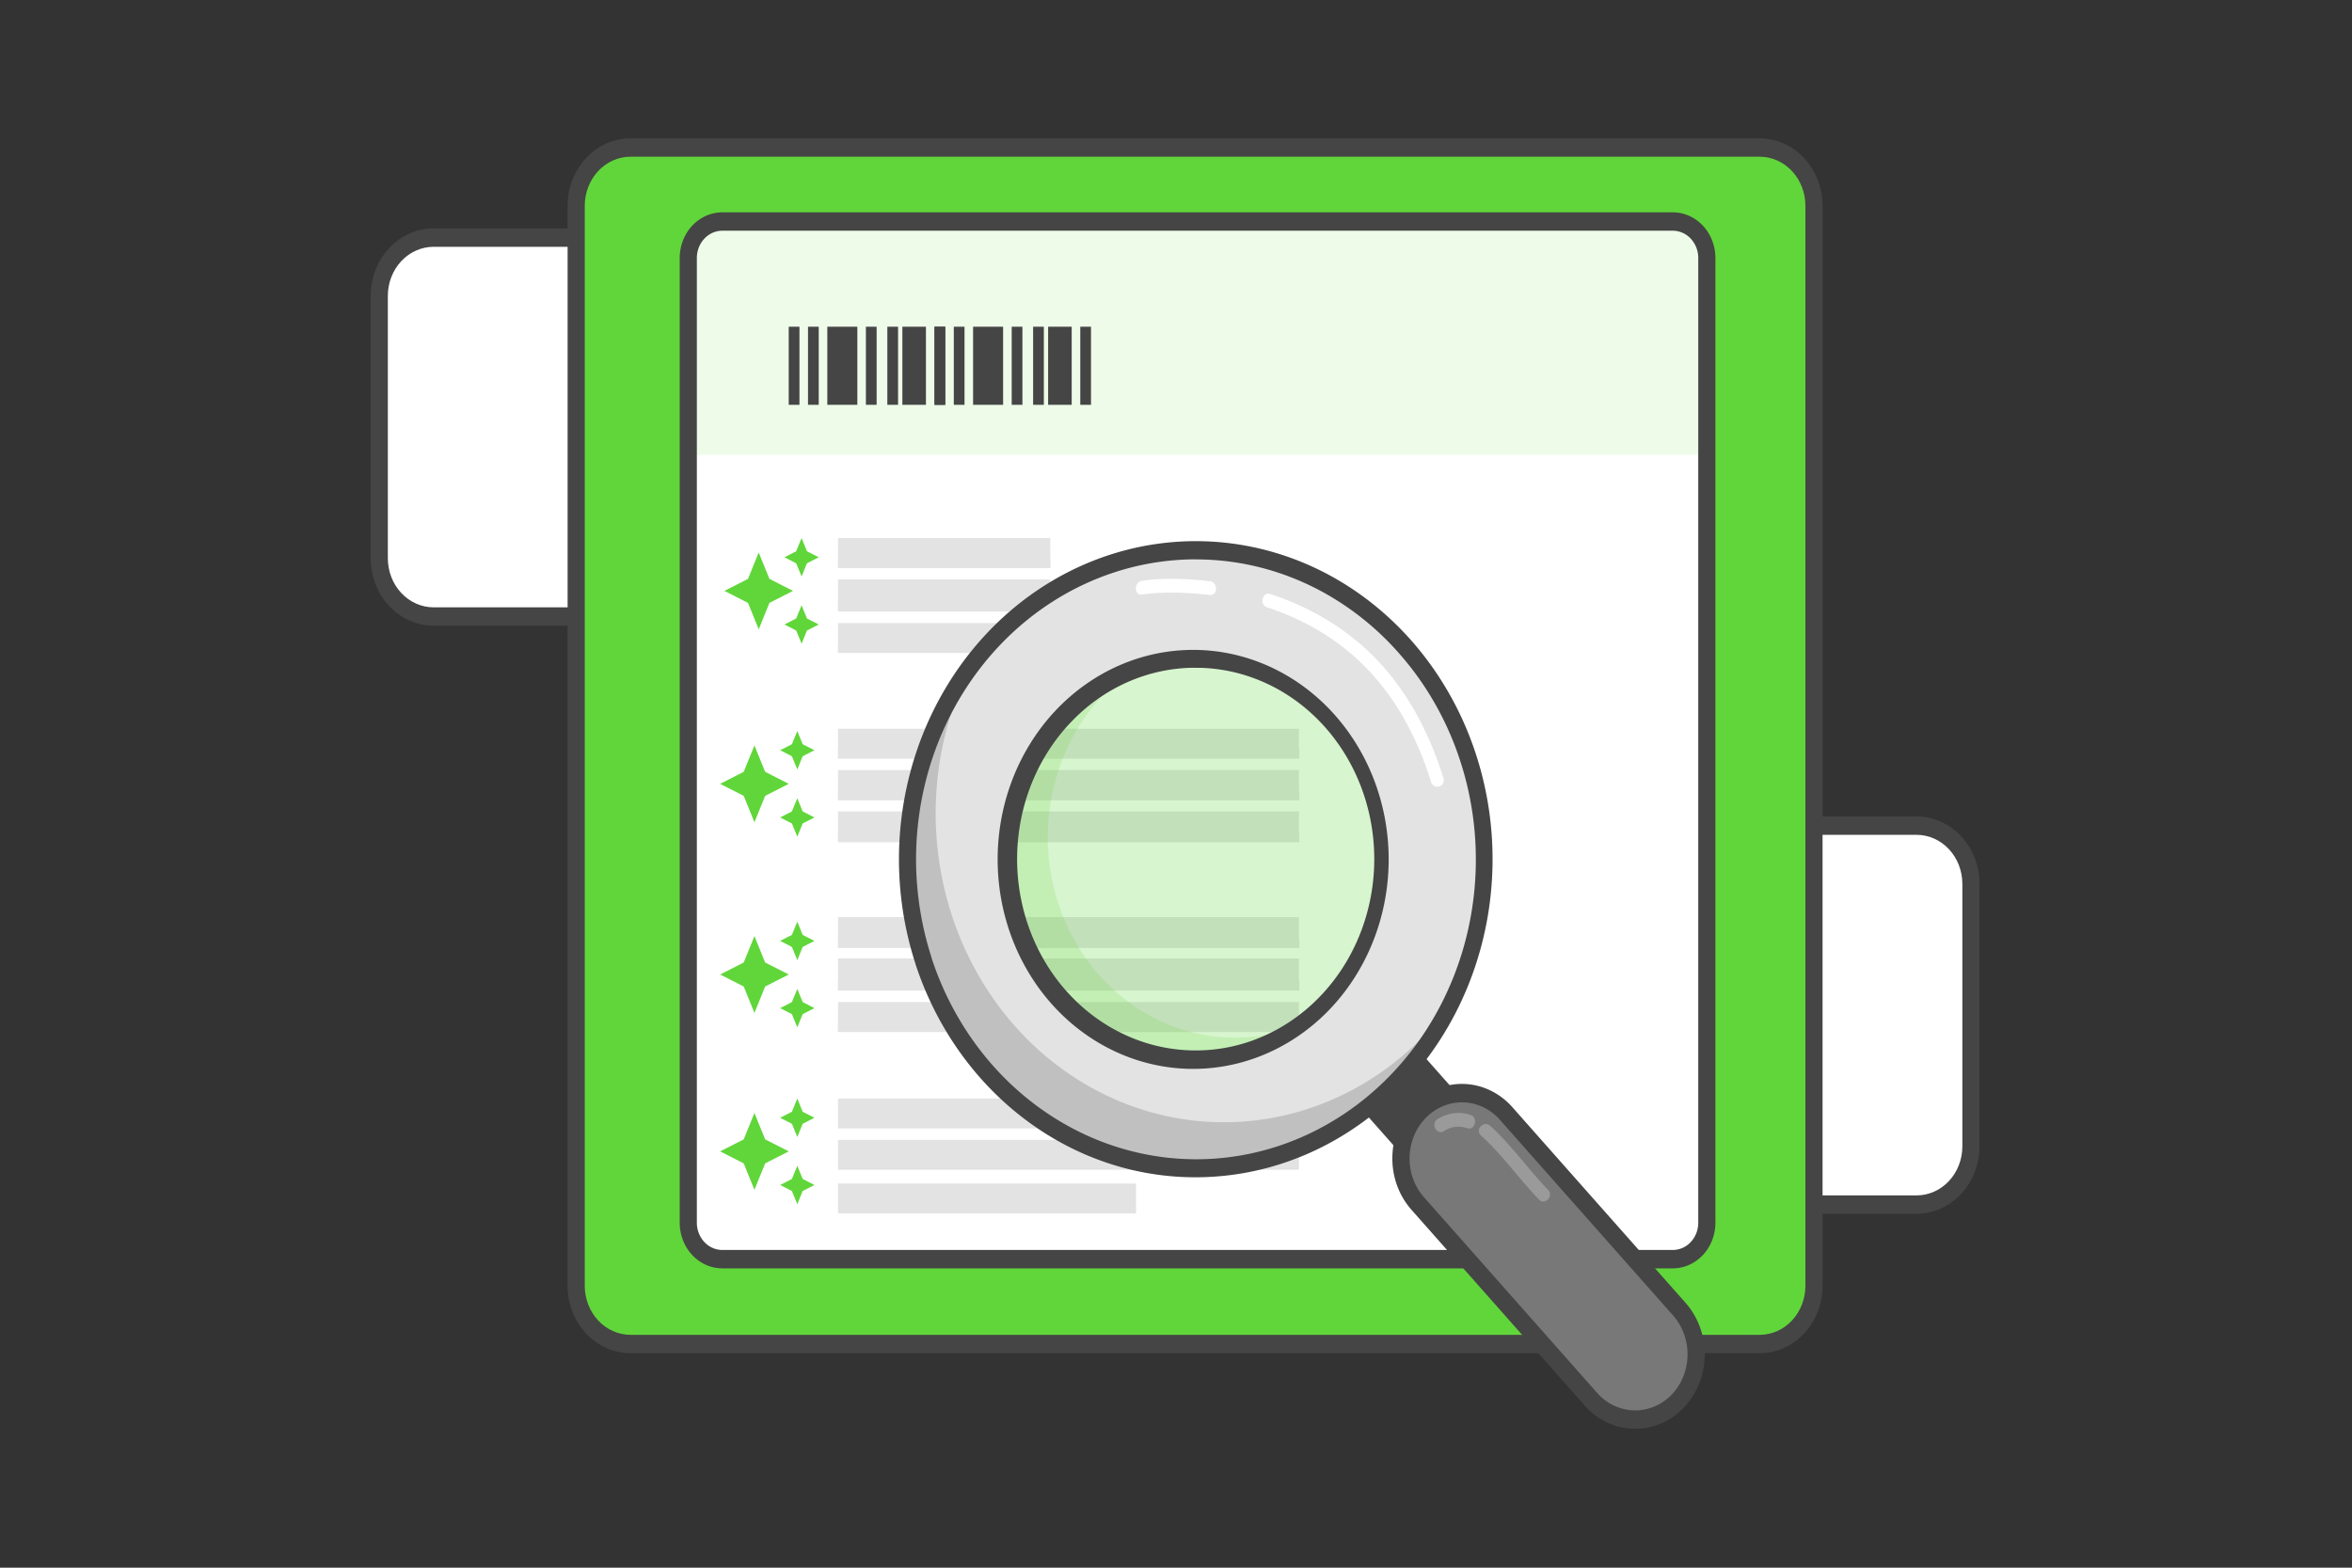 <svg xmlns="http://www.w3.org/2000/svg" width="276" height="184" fill="none" viewBox="0 0 276 184"><rect x="0" y="0" width="276" height="184" fill="#333333" stroke="none"/><g clip-path="url(#clip0_4274_162652)"><path fill="#fff" d="M166.935 27.834H50.999c-3.52 0-6.372 3.058-6.372 6.83v30.814c0 3.772 2.853 6.83 6.372 6.83h115.936c3.52 0 6.372-3.058 6.372-6.83V34.664c0-3.772-2.852-6.83-6.372-6.83Z"/><path fill="#454545" d="M166.815 73.437H50.878c-1.955-.002-3.83-.835-5.214-2.318-1.383-1.481-2.161-3.49-2.164-5.587V34.715c.003-2.096.781-4.106 2.164-5.588 1.383-1.482 3.259-2.315 5.214-2.317h115.937c1.956.002 3.832.836 5.215 2.318 1.383 1.483 2.161 3.493 2.163 5.59v30.817c-.003 2.095-.782 4.104-2.165 5.586-1.383 1.48-3.258 2.314-5.213 2.316ZM50.878 28.967c-1.422.001-2.785.607-3.791 1.685-1.006 1.077-1.573 2.539-1.575 4.063v30.817c.002 1.525.568 2.987 1.574 4.065 1.006 1.078 2.37 1.684 3.792 1.686h115.937c1.422-.002 2.787-.608 3.792-1.686 1.007-1.078 1.572-2.54 1.574-4.065V34.715c-.002-1.525-.567-2.987-1.574-4.065-1.005-1.078-2.37-1.684-3.792-1.686l-115.937.003Z"/><path fill="#fff" d="M225.049 96.856H92.526c-3.519 0-6.372 3.058-6.372 6.829v30.814c0 3.772 2.853 6.83 6.372 6.83H225.05c3.519 0 6.372-3.058 6.372-6.83v-30.814c0-3.772-2.853-6.83-6.372-6.83Z"/><path fill="#61D63A" d="M138.672 96.966c-13.685.88-32.703.03-44.504 3.263-5.603 1.531-6.984 4.502-7.887 6.958l.018-6.877c0-.882.078-1.842 1.565-2.516 1.838-.83 5.066-.895 7.909-.892 13.957.005 29.219-.588 42.899.064Z"/><path fill="#454545" d="M224.911 142.458H92.386c-1.956-.002-3.83-.835-5.214-2.317-1.383-1.482-2.162-3.491-2.164-5.588v-30.817c.002-2.096.78-4.106 2.163-5.59 1.383-1.481 3.259-2.315 5.215-2.317h132.525c1.956.002 3.831.836 5.215 2.318 1.383 1.483 2.161 3.493 2.163 5.589v30.817c-.003 2.097-.781 4.106-2.164 5.588-1.383 1.482-3.258 2.315-5.214 2.317ZM92.386 97.988c-1.422.002-2.786.608-3.792 1.685-1.006 1.078-1.572 2.539-1.574 4.063v30.817c.002 1.525.567 2.987 1.573 4.065 1.006 1.078 2.37 1.685 3.793 1.686h132.525c1.422-.001 2.786-.608 3.793-1.686 1.006-1.078 1.571-2.54 1.573-4.065v-30.817c-.002-1.525-.567-2.986-1.573-4.065-1.007-1.078-2.371-1.684-3.793-1.686l-132.525.003Z"/><path fill="#61D63A" d="M206.627 17.15H74.122c-3.519 0-6.372 3.057-6.372 6.829v126.77c0 3.772 2.853 6.829 6.372 6.829h132.505c3.519 0 6.372-3.057 6.372-6.829V23.979c0-3.772-2.853-6.83-6.372-6.83Z"/><path fill="#454545" d="M206.493 158.824H73.986c-1.956-.002-3.832-.836-5.215-2.318-1.384-1.483-2.162-3.493-2.164-5.59V24.146c.002-2.097.78-4.107 2.164-5.59 1.383-1.482 3.259-2.316 5.215-2.318h132.507c1.956.002 3.832.836 5.215 2.319 1.383 1.482 2.161 3.492 2.163 5.589v126.773c-.002 2.096-.781 4.106-2.164 5.587-1.383 1.482-3.258 2.316-5.214 2.318ZM73.986 18.395c-1.423.002-2.787.608-3.793 1.686-1.006 1.078-1.572 2.54-1.573 4.065v126.773c.001 1.525.567 2.987 1.573 4.065 1.006 1.078 2.37 1.684 3.793 1.686h132.507c1.423-.002 2.786-.608 3.792-1.686 1.007-1.078 1.572-2.54 1.574-4.065V24.146c-.002-1.525-.567-2.987-1.574-4.065-1.006-1.078-2.369-1.684-3.792-1.686H73.986Z"/><path fill="#fff" d="M196.47 26.484H84.921c-2.203 0-3.99 1.914-3.99 4.276v112.362c0 2.361 1.787 4.276 3.99 4.276H196.47c2.204 0 3.99-1.915 3.99-4.276V30.76c0-2.362-1.786-4.276-3.99-4.276Z"/><path fill="#EEFBE9" d="M200.269 29.913v23.478H80.732V29.913c0-1.8 1.711-3.262 3.822-3.262h111.893c2.111 0 3.822 1.461 3.822 3.262Z"/><path fill="#454545" d="M196.302 148.867H84.758c-1.325-.001-2.595-.566-3.532-1.57-.936-1.004-1.463-2.365-1.464-3.784V30.274c.002-1.419.529-2.78 1.465-3.783.937-1.003 2.207-1.567 3.53-1.569h111.545c1.324.002 2.594.566 3.531 1.57.936 1.004 1.463 2.365 1.465 3.785v113.238c-.002 1.42-.529 2.78-1.466 3.783-.937 1.003-2.206 1.568-3.53 1.569ZM84.758 27.079c-.791.002-1.55.34-2.109.939-.559.599-.874 1.411-.875 2.26v113.237c.002.847.317 1.659.876 2.258a2.888 2.888 0 0 0 2.108.937h111.544a2.891 2.891 0 0 0 2.108-.938 3.322 3.322 0 0 0 .875-2.259V30.274a3.323 3.323 0 0 0-.876-2.257 2.89 2.89 0 0 0-2.107-.938H84.758Z"/><path fill="#454545" d="M93.813 38.347h-1.258v9.167h1.258v-9.167ZM96.076 38.347h-1.258v9.167h1.258v-9.167ZM98.342 38.347h-1.258v9.167h1.258v-9.167ZM100.606 38.347h-2.264v9.167h2.264v-9.167ZM102.869 38.347h-1.258v9.167h1.258v-9.167ZM105.385 38.347h-1.258v9.167h1.258v-9.167ZM110.92 38.347h-1.258v9.167h1.258v-9.167ZM108.656 38.347h-2.767v9.167h2.767v-9.167Z"/><path fill="#454545" d="M110.92 38.347h-1.258v9.167h1.258v-9.167ZM113.184 38.347h-1.258v9.167h1.258v-9.167ZM115.447 38.347h-1.258v9.167h1.258v-9.167ZM117.711 38.347h-2.264v9.167h2.264v-9.167ZM119.977 38.347h-1.258v9.167h1.258v-9.167ZM122.492 38.347h-1.258v9.167h1.258v-9.167ZM128.025 38.347h-1.257v9.167h1.257v-9.167ZM125.761 38.347h-2.767v9.167h2.767v-9.167Z"/><path fill="#E3E3E3" d="M98.342 66.656h24.905v-3.505H98.342v3.505Z"/><path fill="#E3E3E3" d="M98.342 66.656h24.905v-1.078H98.342v1.078ZM98.342 71.779h24.905v-3.775H98.342v3.775Z"/><path fill="#E3E3E3" d="M98.342 71.663h54.134v-1.119H98.342v1.119ZM98.342 76.632h24.905v-3.505H98.342v3.505Z"/><path fill="#E3E3E3" d="M98.342 76.588h54.134V75.47H98.342v1.118ZM98.342 89.034h54.086V85.53H98.342v3.505Z"/><path fill="#E3E3E3" d="M98.342 89.002h54.134v-1.119H98.342v1.119ZM98.342 93.887h54.086v-3.505H98.342v3.505Z"/><path fill="#E3E3E3" d="M98.342 93.93h54.134v-1.119H98.342v1.12ZM98.342 98.74h54.086v-3.505H98.342v3.505Z"/><path fill="#E3E3E3" d="M98.342 98.856h54.134v-1.119H98.342v1.119ZM98.342 111.143h54.086v-3.505H98.342v3.505Z"/><path fill="#E3E3E3" d="M98.342 111.269h54.134v-1.119H98.342v1.119ZM98.342 116.265h54.086v-3.774H98.342v3.774Z"/><path fill="#E3E3E3" d="M98.342 116.198h54.134v-1.119H98.342v1.119ZM98.342 121.118h54.086v-3.505H98.342v3.505ZM98.342 132.442h54.086v-3.505H98.342v3.505ZM98.342 137.295h54.086v-3.505H98.342v3.505ZM98.342 142.418h34.967v-3.505H98.342v3.505Z"/><path fill="#E3E3E3" d="M98.342 121.124h54.134v-1.119H98.342v1.119Z"/><path fill="#454545" d="m161.531 117.678-6.754 6.864 13.705 15.489 6.754-6.865-13.705-15.488Z"/><g fill="#61D63A" opacity=".5"><path d="M155.671 117.923c8.803-8.946 9.171-23.845.824-33.28-8.347-9.433-22.249-9.828-31.051-.882s-9.17 23.845-.824 33.279c8.347 9.433 22.249 9.829 31.051.883Z" opacity=".5"/><path d="M128.981 114.445c-2.221-2.509-3.899-5.512-4.914-8.795a25.146 25.146 0 0 1-.957-10.2 24.663 24.663 0 0 1 3.181-9.668c1.71-2.933 4.004-5.426 6.716-7.3-2.902 1.14-5.547 2.922-7.762 5.233a23.7 23.7 0 0 0-5.091 8.172 25.058 25.058 0 0 0-1.535 9.689 24.9 24.9 0 0 0 2.29 9.516c1.38 2.964 3.327 5.582 5.716 7.684 2.388 2.102 5.163 3.641 8.144 4.514a20.537 20.537 0 0 0 9.155.557 21.089 21.089 0 0 0 8.569-3.497 20.58 20.58 0 0 1-12.581.821c-4.178-1.05-7.978-3.387-10.931-6.726Z" opacity=".5"/></g><path fill="#E3E3E3" d="M164.528 75.71a34.168 34.168 0 0 0-8.377-6.908c-7.049-4.114-15.234-5.408-23.092-3.649-7.858 1.76-14.876 6.456-19.8 13.25-4.924 6.795-7.432 15.245-7.077 23.84.355 8.595 3.55 16.774 9.014 23.076.078.094.159.186.252.27a34.075 34.075 0 0 0 8.616 7.045l.091.051c7.089 4.018 15.279 5.207 23.11 3.353 7.831-1.854 14.792-6.628 19.642-13.473 4.85-6.845 7.274-15.314 6.838-23.896-.436-8.582-3.702-16.719-9.217-22.96Zm-8.274 8.935c2.99 3.378 4.977 7.63 5.712 12.22a25.091 25.091 0 0 1-1.586 13.56c-1.768 4.253-4.673 7.848-8.348 10.331-3.674 2.483-7.953 3.743-12.296 3.62-4.343-.124-8.553-1.624-12.1-4.313-3.547-2.688-6.271-6.443-7.826-10.79a25.13 25.13 0 0 1-.913-13.632c.96-4.54 3.155-8.674 6.307-11.878a21.82 21.82 0 0 1 7.249-4.899 20.65 20.65 0 0 1 8.447-1.552c2.884.082 5.723.772 8.358 2.03a22.034 22.034 0 0 1 6.996 5.306v-.003Z"/><path fill="silver" d="M166.902 121.771c-5.744 5.838-13.216 9.332-21.116 9.874-7.899.542-15.726-1.902-22.117-6.907-6.392-5.005-10.943-12.255-12.861-20.485-1.919-8.231-1.083-16.922 2.362-24.561-2.785 4.062-4.748 8.702-5.766 13.623a38.829 38.829 0 0 0-.143 14.958c.924 4.942 2.798 9.624 5.504 13.746 2.707 4.123 6.186 7.595 10.214 10.196 4.029 2.6 8.519 4.272 13.185 4.907 4.665.636 9.403.223 13.911-1.214 4.508-1.437 8.687-3.866 12.27-7.131 3.582-3.265 6.491-7.295 8.539-11.832a35.902 35.902 0 0 1-3.982 4.826Z"/><path fill="#454545" d="M140.268 138.177c-5.792.003-11.491-1.553-16.576-4.524l-.125-.073c-7.385-4.355-13.053-11.422-15.96-19.901a10.936 10.936 0 0 1-.186-.571 39.888 39.888 0 0 1-.729-21.978c1.821-7.238 5.633-13.722 10.94-18.606 5.307-4.883 11.863-7.942 18.814-8.777 6.952-.835 13.977.592 20.161 4.095.068.035.136.076.201.116 6.51 3.751 11.738 9.624 14.928 16.77 3.19 7.145 4.177 15.193 2.818 22.979-1.359 7.786-4.994 14.907-10.379 20.333-5.385 5.426-12.24 8.876-19.575 9.851-1.437.19-2.884.285-4.332.286Zm.058-72.527c-5.239.002-10.402 1.347-15.057 3.924-4.655 2.576-8.667 6.31-11.702 10.886-3.034 4.578-5.003 9.867-5.741 15.425a37.579 37.579 0 0 0 1.497 16.53v.032c.048.162.103.324.158.483 2.74 7.997 8.086 14.663 15.052 18.768l.088.051c6.867 4.026 14.852 5.289 22.512 3.56 7.66-1.73 14.491-6.336 19.26-12.99 4.769-6.653 7.162-14.914 6.747-23.292-.415-8.378-3.611-16.32-9.011-22.395a33.035 33.035 0 0 0-8.289-6.795l-.038-.024-.08-.046-.038-.021c-4.731-2.688-10.004-4.091-15.358-4.088v-.008Zm0 59.804h-.624c-6.057-.089-11.836-2.741-16.076-7.378-4.239-4.638-6.595-10.884-6.554-17.376.041-6.492 2.476-12.704 6.774-17.28 4.298-4.574 10.11-7.142 16.168-7.142s11.869 2.568 16.168 7.143c4.298 4.575 6.733 10.787 6.774 17.279.041 6.492-2.315 12.738-6.555 17.376-4.239 4.637-10.018 7.289-16.075 7.378Zm-.028-47.08c-5.364-.012-10.525 2.195-14.407 6.163-3.518 3.575-5.77 8.347-6.372 13.503-.603 5.155.48 10.375 3.066 14.77 2.586 4.396 6.513 7.694 11.113 9.334a19.64 19.64 0 0 0 14.116-.341c4.526-1.861 8.311-5.345 10.709-9.861 2.398-4.516 3.262-9.783 2.442-14.904-.819-5.121-3.269-9.78-6.934-13.181-3.664-3.402-8.316-5.337-13.162-5.475h-.563l-.008-.009Z"/><path fill="#787878" d="m166.929 130.398-.002.002c-2.867 2.914-2.987 7.767-.268 10.84l20.34 22.989c2.72 3.073 7.248 3.202 10.115.288l.002-.002c2.867-2.914 2.987-7.768.268-10.84l-20.341-22.99c-2.719-3.072-7.247-3.201-10.114-.287Z"/><path fill="#454545" d="M191.895 167.694h-.224a7.637 7.637 0 0 1-3.106-.745 8.128 8.128 0 0 1-2.6-1.97l-20.339-22.992a8.88 8.88 0 0 1-1.698-2.887 9.297 9.297 0 0 1-.538-3.364 9.274 9.274 0 0 1 .703-3.329 8.773 8.773 0 0 1 1.839-2.786 8.095 8.095 0 0 1 2.694-1.82 7.652 7.652 0 0 1 6.244.177 8.182 8.182 0 0 1 2.6 1.97l20.342 22.985c1.484 1.686 2.285 3.933 2.227 6.25-.057 2.317-.969 4.515-2.534 6.114-1.512 1.545-3.522 2.404-5.61 2.397Zm-20.349-38.312a5.865 5.865 0 0 0-3.377 1.091 6.507 6.507 0 0 0-2.262 2.9 7.035 7.035 0 0 0-.406 3.754 6.79 6.79 0 0 0 1.584 3.377l20.339 22.987c1.126 1.263 2.671 1.998 4.3 2.045 1.629.046 3.208-.6 4.395-1.797 1.178-1.206 1.864-2.862 1.907-4.608.044-1.745-.559-3.439-1.676-4.71l-20.339-22.987a6.15 6.15 0 0 0-2.035-1.52 5.78 5.78 0 0 0-2.43-.532Z"/><g fill="#fff" opacity=".5"><path d="M173.785 133.273c2.516 2.264 4.46 5.082 6.81 7.519.699.725 1.761-.418 1.067-1.143-2.35-2.427-4.295-5.255-6.81-7.52-.74-.666-1.811.472-1.067 1.144ZM169.444 132.763a3.034 3.034 0 0 1 2.724-.34c.934.292 1.334-1.27.403-1.561a4.436 4.436 0 0 0-1.995-.199 4.534 4.534 0 0 0-1.894.701c-.833.539-.076 1.933.754 1.396l.008.003Z" opacity=".5"/></g><path fill="#fff" d="M148.666 71.28c4.013 1.308 7.786 3.4 10.921 6.385 3.98 3.774 6.686 8.73 8.342 14.111.302.985 1.761.564 1.456-.43-1.733-5.636-4.561-10.864-8.729-14.83-3.341-3.176-7.331-5.392-11.585-6.8-.93-.304-1.328 1.257-.402 1.562l-.003.002ZM134.009 69.779c2.624-.373 5.343-.235 7.964.05.966.106.959-1.512 0-1.617-2.621-.286-5.34-.423-7.964-.051-.948.135-.961 1.755 0 1.618Z"/><path fill="#61D63A" d="m94.064 63.151-.634 1.55-1.378.705 1.378.71.634 1.545.63-1.545 1.383-.71-1.384-.705-.629-1.55Zm-5.031 1.691-1.258 3.101-2.767 1.41 2.767 1.409 1.258 3.1 1.258-3.1 2.767-1.41-2.767-1.409-1.258-3.1Zm5.031 6.202-.634 1.544-1.378.71 1.378.705.634 1.55.63-1.55 1.383-.705-1.384-.71M93.562 85.799l-.634 1.55-1.379.705 1.38.71.633 1.545.629-1.545 1.384-.71-1.384-.705-.629-1.55Zm-5.031 1.691-1.258 3.1L84.506 92l2.767 1.41 1.258 3.1 1.258-3.1L92.556 92l-2.767-1.41-1.258-3.1Zm5.031 6.201-.634 1.545-1.379.71 1.38.705.633 1.55.629-1.55 1.384-.705-1.384-.71M93.562 108.177l-.634 1.55-1.379.705 1.38.71.633 1.545.629-1.545 1.384-.71-1.384-.705-.629-1.55Zm-5.031 1.691-1.258 3.101-2.767 1.409 2.767 1.409 1.258 3.101 1.258-3.101 2.767-1.409-2.767-1.409-1.258-3.101Zm5.031 6.201-.634 1.545-1.379.71 1.38.705.633 1.55.629-1.55 1.384-.705-1.384-.71M93.562 128.937l-.634 1.551-1.379.704 1.38.71.633 1.545.629-1.545 1.384-.71-1.384-.704-.629-1.551Zm-5.031 1.692-1.258 3.1-2.767 1.409 2.767 1.41 1.258 3.1 1.258-3.1 2.767-1.41-2.767-1.409-1.258-3.1Zm5.031 6.201-.634 1.544-1.379.71 1.38.705.633 1.551.629-1.551 1.384-.705-1.384-.71"/></g><defs><clipPath id="clip0_4274_162652"><path fill="#fff" d="M43.5 16.238h189v151.524h-189z"/></clipPath></defs></svg>